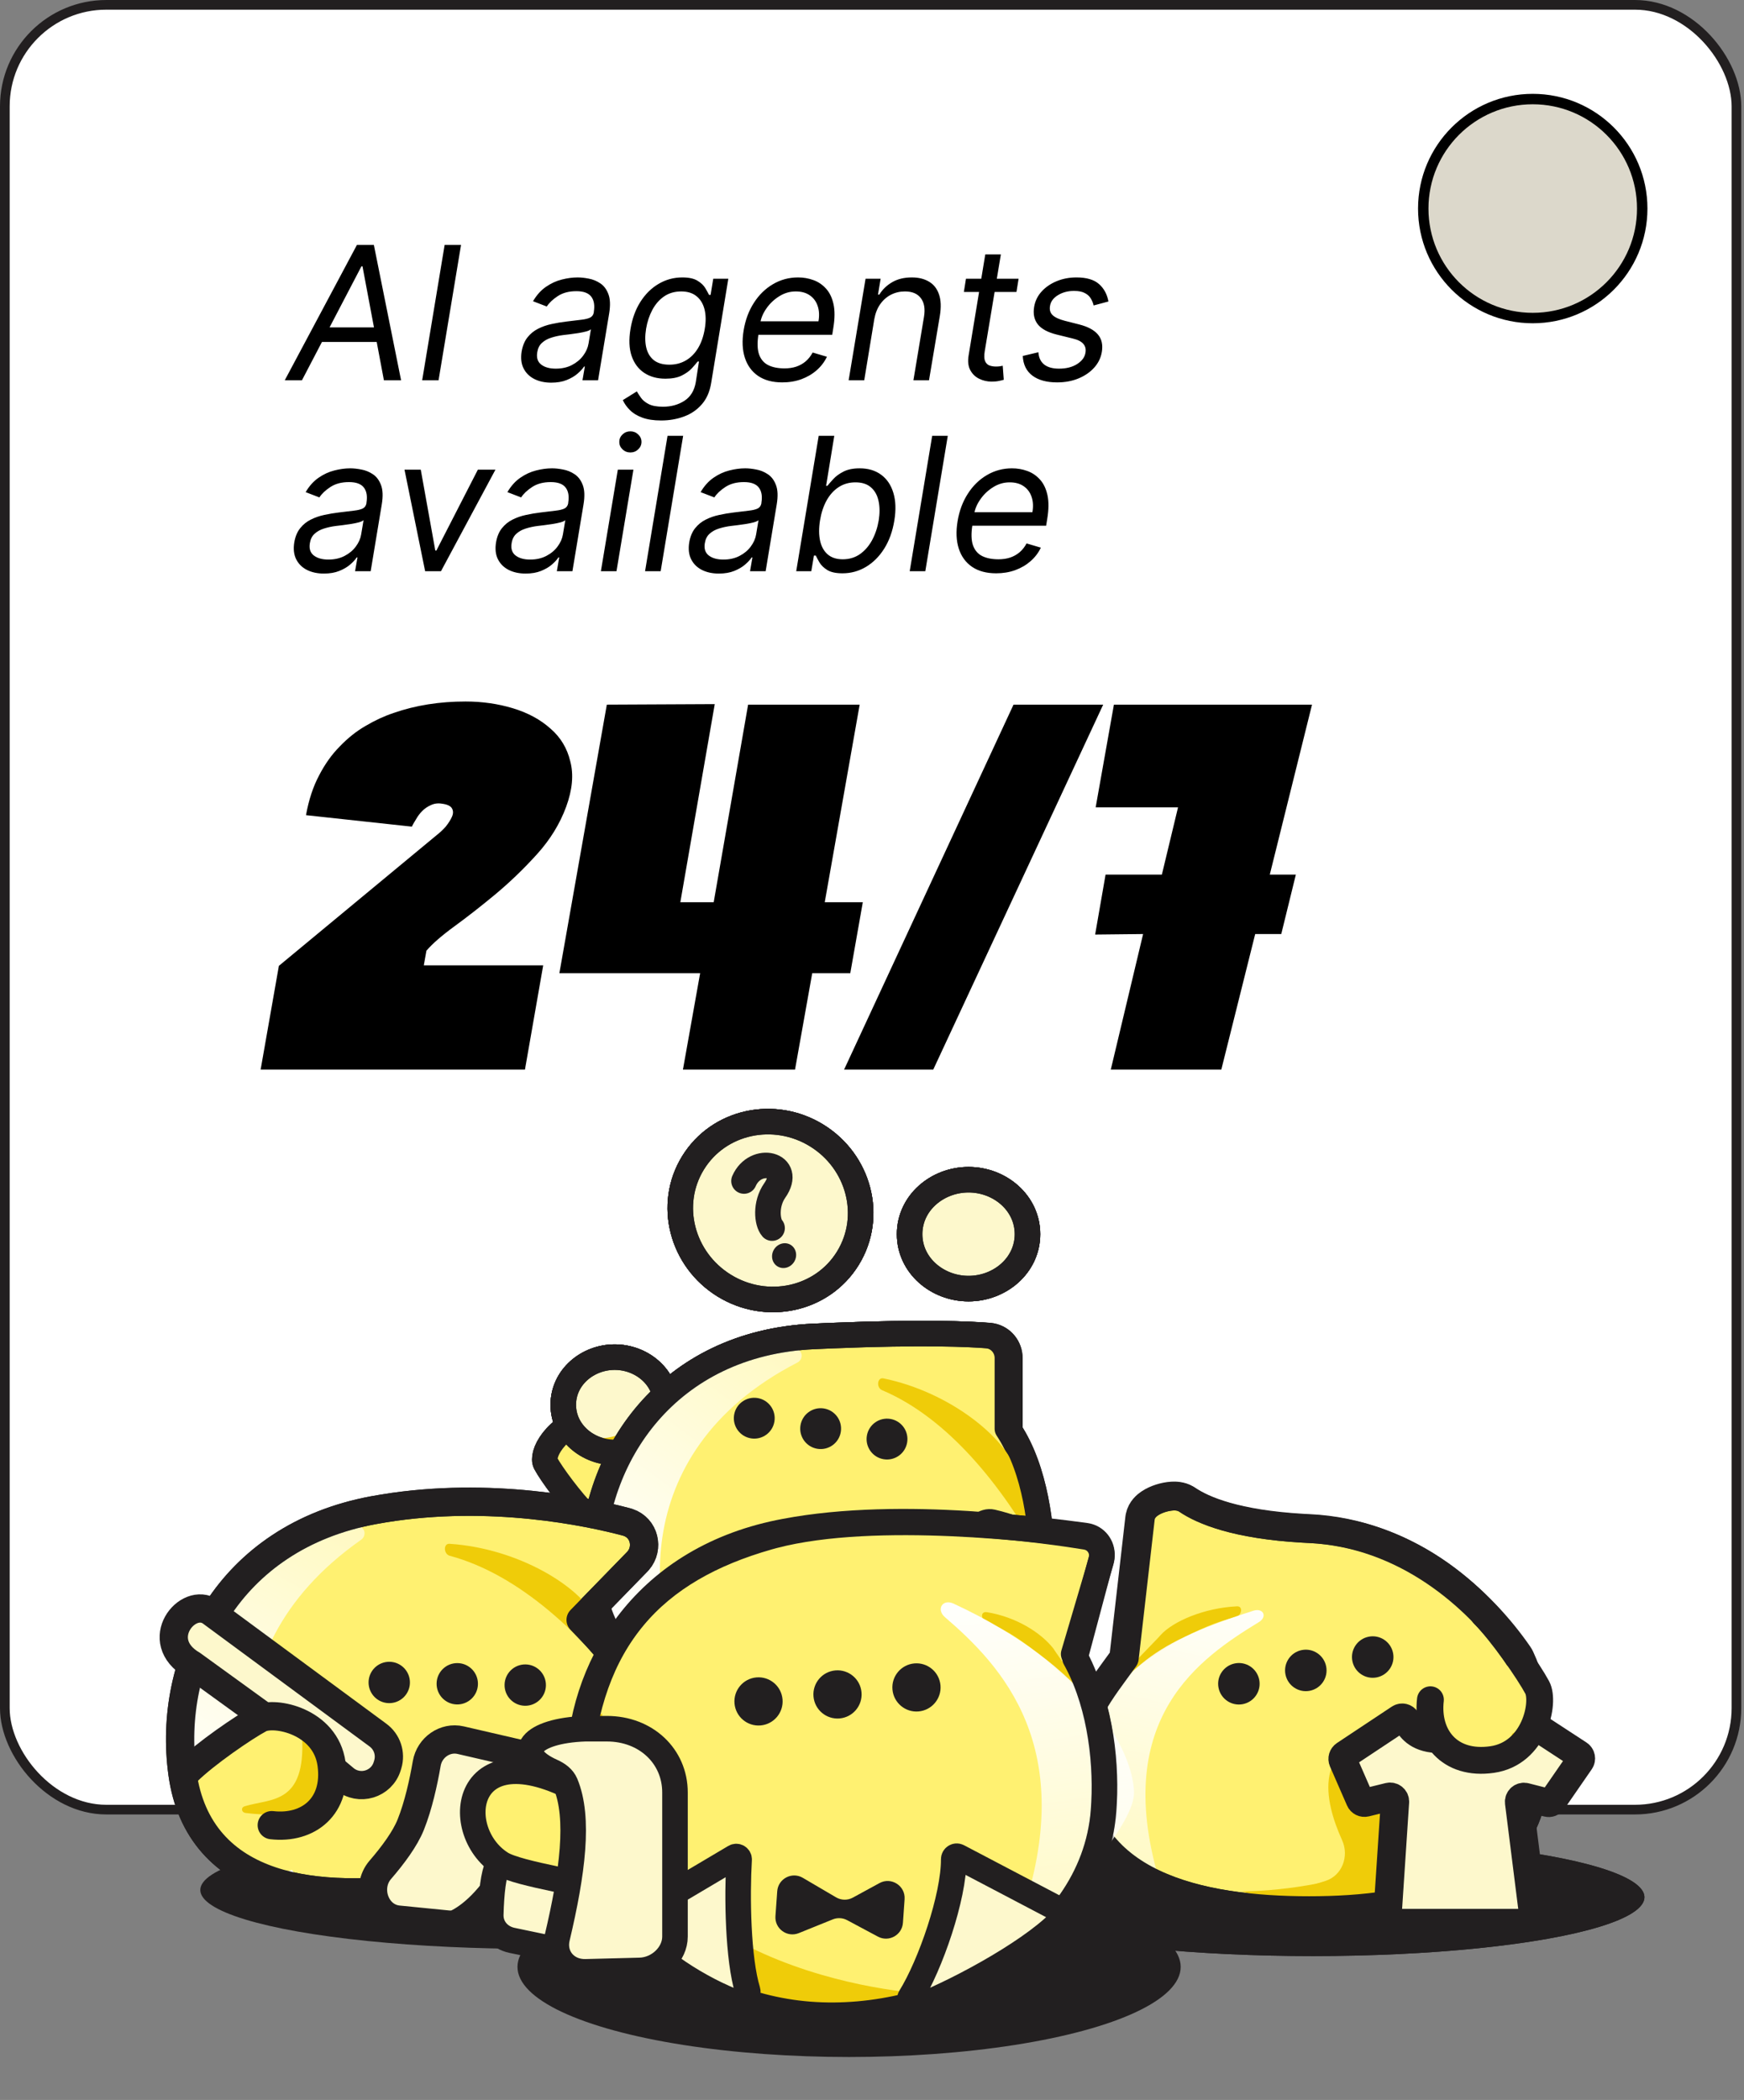 <svg width="201" height="242" viewBox="0 0 201 242" fill="none" xmlns="http://www.w3.org/2000/svg">
<rect x="0" y="0" width="201" height="242" fill="#808080" stroke="none"/>
<rect x="0.557" y="0.557" width="199.572" height="207.984" rx="11.7" fill="white" stroke="#221F20" stroke-width="1.114"/>
<path d="M53.652 80.841C55.575 80.841 57.397 81.102 59.12 81.622C60.842 82.143 62.284 82.924 63.446 83.966C64.608 84.967 65.369 86.229 65.729 87.751C66.13 89.273 65.97 91.016 65.249 92.978C64.528 94.941 63.406 96.764 61.884 98.446C60.362 100.129 58.759 101.671 57.077 103.073C55.435 104.435 53.872 105.657 52.39 106.738C50.908 107.82 49.827 108.761 49.146 109.562L48.845 111.245H62.605L60.502 123.262H30.038L32.141 111.305L50.347 96.223C50.708 95.943 51.048 95.622 51.369 95.262C51.689 94.861 51.93 94.481 52.09 94.12C52.25 93.76 52.25 93.439 52.09 93.159C51.93 92.878 51.549 92.698 50.948 92.618C50.468 92.538 50.027 92.598 49.626 92.798C49.266 92.958 48.945 93.179 48.665 93.459C48.385 93.74 48.144 94.06 47.944 94.421C47.744 94.741 47.583 95.021 47.463 95.262L35.266 93.94C35.586 92.177 36.087 90.655 36.768 89.373C37.449 88.051 38.25 86.93 39.171 86.008C40.093 85.047 41.074 84.266 42.116 83.665C43.197 83.024 44.279 82.523 45.36 82.163C47.884 81.282 50.648 80.841 53.652 80.841ZM82.376 81.142L78.41 103.974H82.255L86.221 81.202H99.079L95.054 103.974H99.44L97.998 112.146H93.612L91.629 123.262H78.71L80.693 112.146H64.47L69.938 81.202L82.376 81.142ZM107.558 123.262H97.283L116.811 81.202H127.145L107.558 123.262ZM131.745 107.639L126.217 107.699L127.419 100.79H133.908L135.771 93.039H126.278L128.381 81.202H151.213L146.346 100.79H149.35L147.668 107.639H144.664L140.758 123.262H128.02L131.745 107.639Z" fill="black"/>
<path d="M34.8 43.824H32.819L41.138 28.224H43.088L46.226 43.824H44.246L41.778 30.692H41.656L34.8 43.824ZM36.537 37.73H44.52L44.246 39.406H36.263L36.537 37.73ZM53.135 28.224L50.545 43.824H48.656L51.246 28.224H53.135ZM63.535 44.098C62.793 44.098 62.143 43.959 61.585 43.679C61.026 43.395 60.612 42.986 60.343 42.453C60.074 41.915 60 41.265 60.122 40.503C60.239 39.833 60.465 39.289 60.8 38.873C61.135 38.451 61.542 38.121 62.019 37.883C62.501 37.639 63.019 37.459 63.573 37.342C64.132 37.22 64.688 37.126 65.241 37.06C65.962 36.968 66.549 36.898 67.001 36.847C67.453 36.796 67.793 36.712 68.022 36.595C68.25 36.478 68.39 36.278 68.44 35.993V35.933C68.562 35.186 68.463 34.605 68.143 34.188C67.823 33.767 67.252 33.556 66.43 33.556C65.576 33.556 64.863 33.744 64.289 34.12C63.715 34.495 63.291 34.897 63.017 35.323L61.432 34.714C61.849 34.003 62.346 33.449 62.925 33.053C63.504 32.652 64.111 32.373 64.746 32.215C65.381 32.053 65.993 31.971 66.582 31.971C66.958 31.971 67.382 32.017 67.854 32.109C68.326 32.195 68.768 32.375 69.179 32.65C69.596 32.924 69.908 33.338 70.116 33.891C70.33 34.445 70.36 35.186 70.208 36.115L68.928 43.824H67.13L67.404 42.24H67.313C67.151 42.494 66.902 42.765 66.567 43.055C66.237 43.344 65.817 43.591 65.31 43.794C64.807 43.997 64.215 44.098 63.535 44.098ZM64.053 42.484C64.764 42.484 65.386 42.344 65.919 42.065C66.457 41.785 66.889 41.425 67.214 40.983C67.544 40.541 67.75 40.077 67.831 39.589L68.105 37.944C68.014 38.035 67.834 38.119 67.564 38.195C67.295 38.266 66.991 38.33 66.65 38.385C66.315 38.436 65.988 38.482 65.668 38.523C65.353 38.558 65.099 38.589 64.906 38.614C64.429 38.675 63.974 38.774 63.542 38.911C63.116 39.043 62.755 39.244 62.461 39.513C62.171 39.777 61.991 40.137 61.92 40.594C61.813 41.219 61.963 41.691 62.369 42.011C62.776 42.326 63.337 42.484 64.053 42.484ZM76.201 48.456C75.327 48.456 74.596 48.344 74.007 48.12C73.418 47.902 72.945 47.613 72.59 47.252C72.235 46.897 71.965 46.516 71.783 46.109L73.397 45.104C73.519 45.317 73.677 45.561 73.87 45.835C74.063 46.114 74.355 46.356 74.746 46.559C75.142 46.767 75.698 46.871 76.414 46.871C77.353 46.871 78.176 46.643 78.882 46.186C79.588 45.729 80.025 45.013 80.192 44.038L80.558 41.661H80.406C80.243 41.874 80.017 42.138 79.728 42.453C79.438 42.763 79.05 43.04 78.562 43.283C78.075 43.522 77.45 43.641 76.688 43.641C75.739 43.641 74.926 43.418 74.251 42.971C73.575 42.524 73.09 41.874 72.796 41.021C72.506 40.168 72.463 39.132 72.666 37.913C72.864 36.715 73.245 35.671 73.809 34.782C74.378 33.889 75.078 33.198 75.911 32.71C76.744 32.218 77.653 31.971 78.638 31.971C79.4 31.971 79.984 32.099 80.39 32.352C80.802 32.601 81.101 32.886 81.289 33.206C81.477 33.52 81.619 33.779 81.716 33.983H81.898L82.203 32.124H83.94L81.96 44.159C81.792 45.165 81.429 45.983 80.87 46.612C80.312 47.247 79.626 47.712 78.814 48.006C78.001 48.306 77.13 48.456 76.201 48.456ZM77.145 42.026C77.861 42.026 78.499 41.861 79.057 41.531C79.621 41.201 80.088 40.727 80.459 40.107C80.829 39.487 81.086 38.746 81.228 37.883C81.37 37.04 81.36 36.296 81.198 35.651C81.035 35.006 80.728 34.501 80.276 34.135C79.829 33.769 79.243 33.586 78.516 33.586C77.75 33.586 77.087 33.779 76.528 34.165C75.975 34.551 75.525 35.069 75.18 35.719C74.835 36.369 74.596 37.09 74.464 37.883C74.332 38.695 74.337 39.414 74.479 40.038C74.621 40.658 74.911 41.145 75.347 41.501C75.789 41.851 76.389 42.026 77.145 42.026ZM90.156 44.068C89.034 44.068 88.107 43.819 87.375 43.322C86.644 42.819 86.134 42.118 85.844 41.219C85.555 40.315 85.509 39.264 85.707 38.066C85.905 36.867 86.299 35.811 86.888 34.897C87.477 33.977 88.211 33.261 89.089 32.748C89.968 32.23 90.933 31.971 91.984 31.971C92.593 31.971 93.18 32.073 93.744 32.276C94.307 32.479 94.795 32.809 95.206 33.267C95.618 33.718 95.904 34.318 96.067 35.064C96.229 35.811 96.219 36.73 96.036 37.822L95.915 38.583H86.895L87.139 37.029H94.33C94.447 36.369 94.416 35.78 94.239 35.262C94.066 34.744 93.764 34.336 93.332 34.036C92.906 33.736 92.365 33.586 91.71 33.586C91.034 33.586 90.405 33.769 89.821 34.135C89.237 34.495 88.749 34.953 88.358 35.506C87.967 36.054 87.723 36.613 87.627 37.182L87.413 38.523C87.261 39.492 87.284 40.264 87.482 40.838C87.685 41.412 88.038 41.826 88.541 42.08C89.044 42.329 89.673 42.453 90.43 42.453C90.912 42.453 91.357 42.387 91.763 42.255C92.169 42.118 92.532 41.915 92.852 41.646C93.172 41.371 93.441 41.031 93.66 40.625L95.305 41.112C95.026 41.702 94.632 42.219 94.124 42.666C93.622 43.108 93.033 43.453 92.357 43.702C91.687 43.946 90.953 44.068 90.156 44.068ZM100.763 36.786L99.605 43.824H97.808L99.757 32.124H101.494L101.19 33.952H101.342C101.708 33.358 102.203 32.88 102.827 32.52C103.452 32.154 104.206 31.971 105.09 31.971C105.872 31.971 106.532 32.134 107.07 32.459C107.614 32.779 107.997 33.267 108.22 33.922C108.449 34.572 108.482 35.394 108.32 36.39L107.07 43.824H105.273L106.491 36.511C106.644 35.597 106.524 34.881 106.133 34.363C105.747 33.845 105.135 33.586 104.298 33.586C103.719 33.586 103.183 33.711 102.69 33.96C102.203 34.209 101.789 34.572 101.449 35.049C101.113 35.526 100.885 36.105 100.763 36.786ZM117.394 32.124L117.15 33.647H111.087L111.33 32.124H117.394ZM113.555 29.321H115.352L113.494 40.473C113.412 40.98 113.425 41.361 113.532 41.615C113.643 41.864 113.811 42.032 114.034 42.118C114.263 42.199 114.509 42.24 114.773 42.24C114.971 42.24 115.134 42.23 115.261 42.209C115.388 42.184 115.489 42.164 115.566 42.148L115.687 43.763C115.55 43.809 115.365 43.855 115.131 43.9C114.903 43.951 114.621 43.977 114.286 43.977C113.778 43.977 113.301 43.867 112.854 43.649C112.407 43.431 112.064 43.098 111.825 42.651C111.587 42.204 111.523 41.641 111.635 40.96L113.555 29.321ZM127.75 34.744L126.043 35.201C125.982 34.927 125.876 34.663 125.723 34.409C125.576 34.15 125.348 33.939 125.038 33.777C124.733 33.609 124.317 33.526 123.789 33.526C123.073 33.526 122.45 33.691 121.922 34.021C121.394 34.346 121.092 34.76 121.016 35.262C120.94 35.704 121.041 36.057 121.321 36.321C121.6 36.585 122.067 36.801 122.722 36.968L124.398 37.395C125.403 37.654 126.12 38.043 126.546 38.561C126.978 39.074 127.125 39.741 126.988 40.564C126.876 41.234 126.584 41.834 126.112 42.362C125.64 42.89 125.035 43.306 124.299 43.611C123.563 43.916 122.742 44.068 121.839 44.068C120.635 44.068 119.685 43.809 118.99 43.291C118.294 42.768 117.923 42.011 117.877 41.021L119.675 40.594C119.721 41.219 119.944 41.691 120.346 42.011C120.752 42.326 121.321 42.484 122.052 42.484C122.89 42.484 123.588 42.306 124.147 41.95C124.705 41.59 125.023 41.158 125.099 40.655C125.175 40.244 125.094 39.901 124.855 39.627C124.621 39.353 124.215 39.147 123.636 39.01L121.778 38.553C120.742 38.294 120.015 37.898 119.599 37.365C119.188 36.831 119.051 36.161 119.188 35.354C119.299 34.694 119.584 34.109 120.041 33.602C120.503 33.094 121.082 32.695 121.778 32.406C122.478 32.116 123.24 31.971 124.063 31.971C125.221 31.971 126.086 32.225 126.66 32.733C127.234 33.236 127.597 33.906 127.75 34.744ZM37.329 66.098C36.588 66.098 35.938 65.959 35.379 65.68C34.82 65.395 34.407 64.986 34.137 64.453C33.868 63.915 33.794 63.265 33.916 62.503C34.033 61.833 34.259 61.289 34.594 60.873C34.929 60.451 35.336 60.121 35.813 59.883C36.296 59.639 36.814 59.459 37.367 59.342C37.926 59.22 38.482 59.126 39.035 59.06C39.756 58.968 40.343 58.898 40.795 58.847C41.247 58.796 41.587 58.712 41.816 58.595C42.044 58.478 42.184 58.278 42.235 57.993V57.933C42.356 57.186 42.258 56.605 41.938 56.188C41.618 55.767 41.046 55.556 40.224 55.556C39.37 55.556 38.657 55.744 38.083 56.12C37.509 56.495 37.085 56.897 36.811 57.323L35.227 56.714C35.643 56.003 36.141 55.449 36.72 55.053C37.299 54.652 37.905 54.373 38.54 54.215C39.175 54.053 39.787 53.971 40.376 53.971C40.752 53.971 41.176 54.017 41.648 54.109C42.12 54.195 42.562 54.375 42.974 54.65C43.39 54.924 43.702 55.338 43.91 55.891C44.124 56.445 44.154 57.186 44.002 58.115L42.722 65.824H40.924L41.199 64.24H41.107C40.945 64.494 40.696 64.765 40.361 65.055C40.031 65.344 39.612 65.591 39.104 65.794C38.601 65.997 38.01 66.098 37.329 66.098ZM37.847 64.484C38.558 64.484 39.18 64.344 39.713 64.065C40.252 63.785 40.683 63.425 41.008 62.983C41.338 62.541 41.544 62.077 41.625 61.589L41.9 59.944C41.808 60.035 41.628 60.119 41.359 60.195C41.09 60.266 40.785 60.33 40.444 60.385C40.109 60.436 39.782 60.482 39.462 60.523C39.147 60.558 38.893 60.589 38.7 60.614C38.223 60.675 37.768 60.774 37.337 60.911C36.91 61.043 36.55 61.244 36.255 61.513C35.965 61.777 35.785 62.137 35.714 62.594C35.608 63.219 35.757 63.691 36.164 64.011C36.57 64.326 37.131 64.484 37.847 64.484ZM57.102 54.124L50.825 65.824H48.997L46.62 54.124H48.494L50.17 63.448H50.292L55.076 54.124H57.102ZM60.581 66.098C59.84 66.098 59.19 65.959 58.631 65.68C58.072 65.395 57.659 64.986 57.389 64.453C57.12 63.915 57.047 63.265 57.169 62.503C57.285 61.833 57.511 61.289 57.846 60.873C58.182 60.451 58.588 60.121 59.065 59.883C59.548 59.639 60.066 59.459 60.619 59.342C61.178 59.22 61.734 59.126 62.288 59.06C63.009 58.968 63.595 58.898 64.047 58.847C64.499 58.796 64.839 58.712 65.068 58.595C65.296 58.478 65.436 58.278 65.487 57.993V57.933C65.609 57.186 65.51 56.605 65.19 56.188C64.87 55.767 64.299 55.556 63.476 55.556C62.623 55.556 61.909 55.744 61.335 56.12C60.761 56.495 60.337 56.897 60.063 57.323L58.479 56.714C58.895 56.003 59.393 55.449 59.972 55.053C60.551 54.652 61.158 54.373 61.792 54.215C62.427 54.053 63.039 53.971 63.628 53.971C64.004 53.971 64.428 54.017 64.9 54.109C65.373 54.195 65.814 54.375 66.226 54.65C66.642 54.924 66.954 55.338 67.163 55.891C67.376 56.445 67.406 57.186 67.254 58.115L65.974 65.824H64.177L64.451 64.24H64.359C64.197 64.494 63.948 64.765 63.613 65.055C63.283 65.344 62.864 65.591 62.356 65.794C61.853 65.997 61.262 66.098 60.581 66.098ZM61.099 64.484C61.81 64.484 62.432 64.344 62.965 64.065C63.504 63.785 63.935 63.425 64.26 62.983C64.591 62.541 64.796 62.077 64.877 61.589L65.152 59.944C65.06 60.035 64.88 60.119 64.611 60.195C64.342 60.266 64.037 60.33 63.697 60.385C63.361 60.436 63.034 60.482 62.714 60.523C62.399 60.558 62.145 60.589 61.952 60.614C61.475 60.675 61.02 60.774 60.589 60.911C60.162 61.043 59.802 61.244 59.507 61.513C59.218 61.777 59.037 62.137 58.966 62.594C58.86 63.219 59.01 63.691 59.416 64.011C59.822 64.326 60.383 64.484 61.099 64.484ZM69.255 65.824L71.206 54.124H73.003L71.053 65.824H69.255ZM72.653 52.143C72.302 52.143 72 52.024 71.746 51.785C71.498 51.547 71.373 51.26 71.373 50.925C71.373 50.589 71.498 50.303 71.746 50.064C72 49.825 72.302 49.706 72.653 49.706C73.003 49.706 73.303 49.825 73.552 50.064C73.806 50.303 73.933 50.589 73.933 50.925C73.933 51.26 73.806 51.547 73.552 51.785C73.303 52.024 73.003 52.143 72.653 52.143ZM78.734 50.224L76.144 65.824H74.346L76.936 50.224H78.734ZM82.849 66.098C82.107 66.098 81.457 65.959 80.899 65.68C80.34 65.395 79.926 64.986 79.657 64.453C79.388 63.915 79.314 63.265 79.436 62.503C79.553 61.833 79.779 61.289 80.114 60.873C80.449 60.451 80.856 60.121 81.333 59.883C81.815 59.639 82.333 59.459 82.887 59.342C83.445 59.22 84.002 59.126 84.555 59.06C85.276 58.968 85.863 58.898 86.315 58.847C86.767 58.796 87.107 58.712 87.335 58.595C87.564 58.478 87.704 58.278 87.754 57.993V57.933C87.876 57.186 87.777 56.605 87.457 56.188C87.137 55.767 86.566 55.556 85.743 55.556C84.89 55.556 84.177 55.744 83.603 56.12C83.029 56.495 82.605 56.897 82.331 57.323L80.746 56.714C81.163 56.003 81.66 55.449 82.239 55.053C82.818 54.652 83.425 54.373 84.06 54.215C84.695 54.053 85.307 53.971 85.896 53.971C86.272 53.971 86.696 54.017 87.168 54.109C87.64 54.195 88.082 54.375 88.493 54.65C88.91 54.924 89.222 55.338 89.43 55.891C89.644 56.445 89.674 57.186 89.522 58.115L88.242 65.824H86.444L86.718 64.24H86.627C86.465 64.494 86.216 64.765 85.88 65.055C85.55 65.344 85.132 65.591 84.624 65.794C84.121 65.997 83.529 66.098 82.849 66.098ZM83.367 64.484C84.078 64.484 84.7 64.344 85.233 64.065C85.771 63.785 86.203 63.425 86.528 62.983C86.858 62.541 87.064 62.077 87.145 61.589L87.419 59.944C87.328 60.035 87.147 60.119 86.878 60.195C86.609 60.266 86.305 60.33 85.964 60.385C85.629 60.436 85.302 60.482 84.982 60.523C84.667 60.558 84.413 60.589 84.22 60.614C83.743 60.675 83.288 60.774 82.856 60.911C82.43 61.043 82.069 61.244 81.775 61.513C81.485 61.777 81.305 62.137 81.234 62.594C81.127 63.219 81.277 63.691 81.683 64.011C82.09 64.326 82.651 64.484 83.367 64.484ZM91.767 65.824L94.357 50.224H96.154L95.21 55.983H95.362C95.525 55.779 95.751 55.52 96.04 55.206C96.33 54.886 96.718 54.601 97.206 54.352C97.693 54.099 98.318 53.971 99.08 53.971C100.065 53.971 100.89 54.218 101.555 54.71C102.226 55.203 102.695 55.901 102.964 56.805C103.239 57.709 103.274 58.776 103.071 60.005C102.868 61.244 102.479 62.318 101.906 63.227C101.337 64.131 100.636 64.831 99.803 65.329C98.975 65.822 98.074 66.068 97.099 66.068C96.347 66.068 95.766 65.944 95.355 65.695C94.948 65.441 94.649 65.154 94.456 64.834C94.268 64.509 94.123 64.24 94.022 64.026H93.808L93.504 65.824H91.767ZM94.509 59.974C94.367 60.858 94.37 61.637 94.517 62.313C94.664 62.983 94.956 63.508 95.393 63.889C95.829 64.265 96.408 64.453 97.129 64.453C97.881 64.453 98.541 64.255 99.11 63.859C99.679 63.458 100.146 62.919 100.512 62.244C100.877 61.563 101.131 60.807 101.273 59.974C101.405 59.151 101.4 58.41 101.258 57.75C101.121 57.084 100.832 56.559 100.39 56.173C99.953 55.782 99.354 55.586 98.592 55.586C97.861 55.586 97.213 55.772 96.65 56.142C96.091 56.508 95.629 57.021 95.263 57.681C94.903 58.336 94.651 59.101 94.509 59.974ZM109.234 50.224L106.644 65.824H104.846L107.436 50.224H109.234ZM114.811 66.068C113.689 66.068 112.762 65.819 112.031 65.322C111.3 64.819 110.789 64.118 110.5 63.219C110.211 62.315 110.165 61.264 110.363 60.066C110.561 58.867 110.955 57.811 111.544 56.897C112.133 55.977 112.866 55.261 113.745 54.748C114.624 54.23 115.588 53.971 116.64 53.971C117.249 53.971 117.836 54.073 118.399 54.276C118.963 54.479 119.45 54.809 119.862 55.267C120.273 55.718 120.56 56.318 120.723 57.064C120.885 57.811 120.875 58.73 120.692 59.822L120.57 60.583H111.551L111.795 59.029H118.986C119.103 58.369 119.072 57.78 118.894 57.262C118.722 56.744 118.42 56.336 117.988 56.036C117.561 55.736 117.021 55.586 116.365 55.586C115.69 55.586 115.06 55.769 114.476 56.135C113.892 56.495 113.405 56.953 113.014 57.506C112.623 58.054 112.379 58.613 112.282 59.182L112.069 60.523C111.917 61.492 111.94 62.264 112.138 62.838C112.341 63.412 112.694 63.826 113.197 64.08C113.699 64.329 114.329 64.453 115.086 64.453C115.568 64.453 116.012 64.387 116.419 64.255C116.825 64.118 117.188 63.915 117.508 63.646C117.828 63.371 118.097 63.031 118.315 62.625L119.961 63.112C119.682 63.702 119.288 64.219 118.78 64.666C118.277 65.108 117.688 65.454 117.013 65.702C116.343 65.946 115.609 66.068 114.811 66.068Z" fill="black"/>
<circle cx="176.652" cy="24.034" r="12.618" fill="#DCD8CB" stroke="black" stroke-width="1.202"/>
<path d="M72.401 165.515L67.416 174.1L62.847 168.7V166.208L68.939 163.3L72.401 165.515Z" fill="#FFF171"/>
<path d="M71.836 167.394V167.394C72.946 166.21 70.055 162.42 68.511 162.92C63.684 164.485 62.403 167.723 62.879 168.614C63.567 169.905 65.872 172.992 67.399 174.519" stroke="#221F20" stroke-width="2.945" stroke-linecap="round"/>
<path d="M70.844 156.396C73.97 156.396 76.768 158.717 76.768 161.888C76.768 165.059 73.97 167.379 70.844 167.379C67.717 167.379 64.92 165.058 64.92 161.888C64.92 158.717 67.717 156.397 70.844 156.396Z" fill="#FDF8CC" stroke="#221F20" stroke-width="2.945"/>
<path d="M69.279 165.738C71.029 165.738 75.045 164.455 75.193 160.528C75.193 160.528 75.489 161.862 75.193 164.093C74.896 166.325 71.312 166.54 69.279 165.738Z" fill="#EFCC09"/>
<path d="M70.844 156.396C73.97 156.396 76.768 158.717 76.768 161.888C76.768 165.059 73.97 167.379 70.844 167.379C67.717 167.379 64.92 165.058 64.92 161.888C64.92 158.717 67.717 156.397 70.844 156.396Z" stroke="#221F20" stroke-width="2.945"/>
<path d="M95.923 153.917C106.43 153.489 111.679 153.743 113.747 153.912L114.001 153.945C115.248 154.171 116.105 155.268 116.105 156.495V164.645C119.053 169.105 120.111 176.021 120.111 180.596C120.111 183.907 119.245 186.664 117.68 188.91C116.123 191.144 113.935 192.785 111.423 193.978C106.439 196.344 99.968 197.047 93.819 197.047C87.673 197.047 81.374 196.345 76.562 193.968C74.134 192.768 72.041 191.119 70.56 188.882C69.073 186.637 68.263 183.888 68.263 180.596C68.263 167.778 76.977 154.794 93.751 154.012L95.923 153.917Z" fill="#FFF171" stroke="#221F20" stroke-width="2.945" stroke-linejoin="round"/>
<path d="M101.651 160.199C109.282 163.422 115.462 171.224 119.919 179.188C120.554 178.341 117.148 170.051 117.091 169.448C115.909 165.745 109.577 160.443 101.814 158.844C101.1 158.697 100.98 159.915 101.651 160.199Z" fill="#EFCC09"/>
<path d="M80.015 194.846C63.861 186.916 68.707 180.166 71.982 167.303C74.328 158.086 85.428 155.937 91.533 155.458C92.477 155.385 92.726 156.596 91.885 157.03C71.558 167.494 74.735 187.482 80.015 194.846Z" fill="url(#paint0_linear_446_1317)"/>
<path d="M95.936 153.916C106.517 153.486 111.904 153.747 114.015 153.915L114.27 153.948C115.522 154.172 116.383 155.272 116.383 156.503V164.923C119.329 169.39 120.111 176.07 120.111 180.596C120.111 183.907 119.245 186.664 117.68 188.91C116.123 191.144 113.935 192.785 111.423 193.978C106.439 196.344 99.968 197.047 93.819 197.047C87.673 197.047 81.374 196.345 76.562 193.968C74.134 192.768 72.041 191.119 70.56 188.882C69.073 186.637 68.263 183.888 68.263 180.596C68.263 167.778 76.977 154.794 93.751 154.012L95.936 153.916Z" stroke="#221F20" stroke-width="2.945" stroke-linejoin="round"/>
<path d="M94.216 166.962C95.5 167.164 96.705 166.287 96.907 165.002C97.109 163.718 96.232 162.513 94.948 162.311C93.663 162.109 92.458 162.986 92.256 164.271C92.054 165.555 92.931 166.76 94.216 166.962Z" fill="#221F20"/>
<path d="M101.864 168.165C103.149 168.367 104.353 167.49 104.555 166.205C104.758 164.921 103.88 163.716 102.596 163.514C101.312 163.312 100.107 164.19 99.905 165.474C99.703 166.758 100.58 167.963 101.864 168.165Z" fill="#221F20"/>
<path d="M86.564 165.759C87.849 165.961 89.054 165.083 89.256 163.799C89.458 162.515 88.58 161.31 87.296 161.108C86.012 160.906 84.807 161.783 84.605 163.068C84.403 164.352 85.28 165.557 86.564 165.759Z" fill="#221F20"/>
<path d="M94.128 130.854C99.012 133.864 100.688 140.182 97.719 145.001C94.749 149.82 88.351 151.162 83.467 148.152C78.583 145.142 76.906 138.823 79.876 134.004C82.846 129.185 89.244 127.844 94.128 130.854Z" fill="#FDF8CC" stroke="#221F20" stroke-width="2.945"/>
<path d="M90.638 143.282C89.886 143.175 89.155 143.722 89.007 144.504C88.858 145.287 89.347 146.008 90.099 146.115C90.85 146.223 91.581 145.675 91.73 144.893C91.878 144.111 91.389 143.39 90.638 143.282Z" fill="#221F20"/>
<path d="M85.749 136.099C87.052 133.103 91.433 134.134 89.293 137.189C88.191 138.761 88.402 140.868 88.983 141.525" stroke="#221F20" stroke-width="2.945" stroke-linecap="round"/>
<path d="M94.128 130.854C99.012 133.864 100.688 140.182 97.719 145.001C94.749 149.82 88.351 151.162 83.467 148.152C78.583 145.142 76.906 138.823 79.876 134.004C82.846 129.185 89.244 127.844 94.128 130.854Z" stroke="#221F20" stroke-width="2.945"/>
<path d="M111.627 135.95C115.233 135.95 118.419 138.622 118.419 142.226C118.419 145.829 115.233 148.5 111.627 148.5C108.021 148.5 104.835 145.829 104.835 142.226C104.835 138.622 108.021 135.95 111.627 135.95Z" fill="#FDF8CC" stroke="#221F20" stroke-width="2.945"/>
<path d="M111.627 135.95C115.233 135.95 118.419 138.622 118.419 142.226C118.419 145.829 115.233 148.5 111.627 148.5C108.021 148.5 104.835 145.829 104.835 142.226C104.835 138.622 108.021 135.95 111.627 135.95Z" stroke="#221F20" stroke-width="2.945"/>
<path d="M112.49 174.377L110.552 178.254L111.66 180.054L116.644 189.47V191.132L122.599 184.347L123.568 180.054L119.414 176.177L112.49 174.377Z" fill="#FFF171"/>
<path d="M87.981 195.288C95.874 194.458 111.66 194.319 119.417 178.118C119.417 178.118 125.646 180.331 116.921 188.223C112.72 192.024 110.966 192.926 106.675 194.321C102.172 195.785 95.18 195.978 87.981 195.288Z" fill="#EFCC09"/>
<path d="M111.556 181.977C111.055 181.443 110.893 180.905 110.843 180.357C110.681 178.578 112.599 175.008 114.34 175.411C122.34 177.265 124.442 182.323 123.741 183.637C122.804 185.392 119.669 189.591 117.592 191.669" stroke="#221F20" stroke-width="2.945" stroke-linecap="round"/>
<path d="M72.401 165.515L67.416 174.1L62.847 168.7V166.208L68.939 163.3L72.401 165.515Z" fill="#FFF171"/>
<path d="M71.836 167.394V167.394C72.946 166.21 70.055 162.42 68.511 162.92C63.684 164.485 62.403 167.723 62.879 168.614C63.567 169.905 65.872 172.992 67.399 174.519" stroke="#221F20" stroke-width="2.945" stroke-linecap="round"/>
<path d="M70.844 156.396C73.97 156.396 76.768 158.717 76.768 161.888C76.768 165.059 73.97 167.379 70.844 167.379C67.717 167.379 64.92 165.058 64.92 161.888C64.92 158.717 67.717 156.397 70.844 156.396Z" fill="#FDF8CC" stroke="#221F20" stroke-width="2.945"/>
<path d="M69.279 165.738C71.029 165.738 75.045 164.455 75.193 160.528C75.193 160.528 75.489 161.862 75.193 164.093C74.896 166.325 71.312 166.54 69.279 165.738Z" fill="#EFCC09"/>
<path d="M70.844 156.396C73.97 156.396 76.768 158.717 76.768 161.888C76.768 165.059 73.97 167.379 70.844 167.379C67.717 167.379 64.92 165.058 64.92 161.888C64.92 158.717 67.717 156.397 70.844 156.396Z" stroke="#221F20" stroke-width="2.945"/>
<path d="M95.923 153.917C106.43 153.489 111.679 153.743 113.747 153.912L114.001 153.945C115.248 154.171 116.105 155.268 116.105 156.495V164.645C119.053 169.105 120.111 176.021 120.111 180.596C120.111 183.907 119.245 186.664 117.68 188.91C116.123 191.144 113.935 192.785 111.423 193.978C106.439 196.344 99.968 197.047 93.819 197.047C87.673 197.047 81.374 196.345 76.562 193.968C74.134 192.768 72.041 191.119 70.56 188.882C69.073 186.637 68.263 183.888 68.263 180.596C68.263 167.778 76.977 154.794 93.751 154.012L95.923 153.917Z" fill="#FFF171" stroke="#221F20" stroke-width="2.945" stroke-linejoin="round"/>
<path d="M101.651 160.199C109.282 163.422 115.462 171.224 119.919 179.188C120.554 178.341 117.148 170.051 117.091 169.448C115.909 165.745 109.577 160.443 101.814 158.844C101.1 158.697 100.98 159.915 101.651 160.199Z" fill="#EFCC09"/>
<path d="M80.015 194.846C63.861 186.916 68.707 180.166 71.982 167.303C74.328 158.086 85.428 155.937 91.533 155.458C92.477 155.385 92.726 156.596 91.885 157.03C71.558 167.494 74.735 187.482 80.015 194.846Z" fill="url(#paint1_linear_446_1317)"/>
<path d="M95.936 153.916C106.517 153.486 111.904 153.747 114.015 153.915L114.27 153.948C115.522 154.172 116.383 155.272 116.383 156.503V164.923C119.329 169.39 120.111 176.07 120.111 180.596C120.111 183.907 119.245 186.664 117.68 188.91C116.123 191.144 113.935 192.785 111.423 193.978C106.439 196.344 99.968 197.047 93.819 197.047C87.673 197.047 81.374 196.345 76.562 193.968C74.134 192.768 72.041 191.119 70.56 188.882C69.073 186.637 68.263 183.888 68.263 180.596C68.263 167.778 76.977 154.794 93.751 154.012L95.936 153.916Z" stroke="#221F20" stroke-width="2.945" stroke-linejoin="round"/>
<path d="M94.216 166.962C95.5 167.164 96.705 166.287 96.907 165.002C97.109 163.718 96.232 162.513 94.948 162.311C93.663 162.109 92.458 162.986 92.256 164.271C92.054 165.555 92.931 166.76 94.216 166.962Z" fill="#221F20"/>
<path d="M101.864 168.165C103.149 168.367 104.353 167.49 104.555 166.205C104.758 164.921 103.88 163.716 102.596 163.514C101.312 163.312 100.107 164.19 99.905 165.474C99.703 166.758 100.58 167.963 101.864 168.165Z" fill="#221F20"/>
<path d="M86.564 165.759C87.849 165.961 89.054 165.083 89.256 163.799C89.458 162.515 88.58 161.31 87.296 161.108C86.012 160.906 84.807 161.783 84.605 163.068C84.403 164.352 85.28 165.557 86.564 165.759Z" fill="#221F20"/>
<path d="M94.128 130.854C99.012 133.864 100.688 140.182 97.719 145.001C94.749 149.82 88.351 151.162 83.467 148.152C78.583 145.142 76.906 138.823 79.876 134.004C82.846 129.185 89.244 127.844 94.128 130.854Z" fill="#FDF8CC" stroke="#221F20" stroke-width="2.945"/>
<path d="M90.638 143.282C89.886 143.175 89.155 143.722 89.007 144.504C88.858 145.287 89.347 146.008 90.099 146.115C90.85 146.223 91.581 145.675 91.73 144.893C91.878 144.111 91.389 143.39 90.638 143.282Z" fill="#221F20"/>
<path d="M85.749 136.099C87.052 133.103 91.433 134.134 89.293 137.189C88.191 138.761 88.402 140.868 88.983 141.525" stroke="#221F20" stroke-width="2.945" stroke-linecap="round"/>
<path d="M94.128 130.854C99.012 133.864 100.688 140.182 97.719 145.001C94.749 149.82 88.351 151.162 83.467 148.152C78.583 145.142 76.906 138.823 79.876 134.004C82.846 129.185 89.244 127.844 94.128 130.854Z" stroke="#221F20" stroke-width="2.945"/>
<path d="M111.627 135.95C115.233 135.95 118.419 138.622 118.419 142.226C118.419 145.829 115.233 148.5 111.627 148.5C108.021 148.5 104.835 145.829 104.835 142.226C104.835 138.622 108.021 135.95 111.627 135.95Z" fill="#FDF8CC" stroke="#221F20" stroke-width="2.945"/>
<path d="M111.627 135.95C115.233 135.95 118.419 138.622 118.419 142.226C118.419 145.829 115.233 148.5 111.627 148.5C108.021 148.5 104.835 145.829 104.835 142.226C104.835 138.622 108.021 135.95 111.627 135.95Z" stroke="#221F20" stroke-width="2.945"/>
<path d="M112.49 174.377L110.552 178.254L111.66 180.054L116.644 189.47V191.132L122.599 184.347L123.568 180.054L119.414 176.177L112.49 174.377Z" fill="#FFF171"/>
<path d="M87.981 195.288C95.874 194.458 111.66 194.319 119.417 178.118C119.417 178.118 125.646 180.331 116.921 188.223C112.72 192.024 110.966 192.926 106.675 194.321C102.172 195.785 95.18 195.978 87.981 195.288Z" fill="#EFCC09"/>
<path d="M111.556 181.977C111.055 181.443 110.893 180.905 110.843 180.357C110.681 178.578 112.599 175.008 114.34 175.411C122.34 177.265 124.442 182.323 123.741 183.637C122.804 185.392 119.669 189.591 117.592 191.669" stroke="#221F20" stroke-width="2.945" stroke-linecap="round"/>
<ellipse cx="38.495" cy="6.785" rx="38.495" ry="6.785" transform="matrix(1 0 0 -1 23.085 224.587)" fill="#221F20"/>
<path d="M44.231 173.829C56.572 171.822 67.871 174.243 72.191 175.385L72.385 175.444C74.287 176.085 74.789 178.404 73.565 179.841L73.436 179.982L66.917 186.678C69.83 189.699 72.65 192.467 73.297 197.177C73.757 200.523 73.266 203.437 71.992 205.933C70.725 208.414 68.738 210.377 66.368 211.93C61.67 215.007 55.254 216.609 49.081 217.457C42.912 218.306 36.472 218.474 31.289 216.743C28.67 215.868 26.321 214.492 24.507 212.43C22.687 210.361 21.485 207.691 21.027 204.365C19.251 191.451 26.236 177.15 43.034 174.037L44.231 173.829Z" fill="#FFF171" stroke="#221F20" stroke-width="3.257" stroke-linejoin="round"/>
<path d="M41.454 216.568C48.296 217.073 70.979 210.926 69.894 191.376C69.894 191.376 72.772 191.589 72.253 202.898C71.734 214.206 52.691 218.624 41.454 216.568Z" fill="#EFCC09"/>
<path d="M51.834 179.287C59.931 181.467 67.205 188.439 72.773 195.811C73.293 194.874 68.734 187.031 68.594 186.434C66.898 182.883 59.816 178.439 51.81 177.907C51.075 177.858 51.122 179.095 51.834 179.287Z" fill="#EFCC09"/>
<path d="M34.915 217.017C17.621 211.292 21.55 203.855 23.06 190.503C24.142 180.937 34.977 177.25 41.033 175.929C41.97 175.725 42.387 176.905 41.602 177.456C22.661 190.753 28.604 210.36 34.915 217.017Z" fill="url(#paint2_linear_446_1317)"/>
<path d="M22.174 203.452L27.845 200.781C28.388 200.525 28.759 200.005 28.823 199.409C28.909 198.622 29.518 197.995 30.302 197.888L31.07 197.782C31.602 197.709 32.143 197.795 32.625 198.029L34.499 198.937C34.875 199.119 35.21 199.376 35.483 199.691L36.608 200.988C37.228 201.703 37.486 202.663 37.306 203.593L35.442 213.247C35.039 215.336 32.691 216.399 30.855 215.323L27.573 213.398C27.446 213.324 27.325 213.241 27.21 213.15L21.567 208.654C19.78 207.23 20.108 204.426 22.174 203.452Z" fill="#FFF171"/>
<path d="M44.231 173.829C56.572 171.822 67.871 174.243 72.191 175.385L72.385 175.444C74.287 176.085 74.789 178.404 73.565 179.841L73.436 179.982L66.917 186.678C69.83 189.699 72.65 192.467 73.297 197.177C73.757 200.523 73.266 203.437 71.992 205.933C70.725 208.414 68.738 210.377 66.368 211.93C61.67 215.007 55.254 216.609 49.081 217.457C42.912 218.306 36.472 218.474 31.289 216.743C28.67 215.868 26.321 214.492 24.507 212.43C22.687 210.361 21.485 207.691 21.027 204.365C19.251 191.451 26.236 177.15 43.034 174.037L44.231 173.829Z" stroke="#221F20" stroke-width="3.257" stroke-linejoin="round"/>
<path d="M23.687 185.62L41.886 198.28L45.13 201.92L44.023 205.322L39.445 206.767L36.239 200.194L33.258 199.234L26.448 196.335L21.013 191.876L20.754 189.994L21.013 186.173L23.687 185.62Z" fill="#FDF8CC"/>
<path d="M52.655 196.42C53.971 196.446 55.059 195.4 55.084 194.084C55.109 192.768 54.063 191.681 52.748 191.656C51.432 191.63 50.345 192.676 50.319 193.992C50.294 195.308 51.34 196.395 52.655 196.42Z" fill="#221F20"/>
<path d="M60.489 196.573C61.805 196.598 62.892 195.552 62.918 194.237C62.944 192.921 61.898 191.833 60.582 191.808C59.266 191.782 58.178 192.828 58.153 194.144C58.127 195.46 59.173 196.547 60.489 196.573Z" fill="#221F20"/>
<path d="M44.816 196.269C46.131 196.295 47.219 195.249 47.244 193.933C47.27 192.617 46.224 191.53 44.908 191.504C43.592 191.479 42.505 192.525 42.479 193.84C42.454 195.156 43.5 196.244 44.816 196.269Z" fill="#221F20"/>
<path d="M30.922 198.186L22.165 191.844C17.45 189.079 21.615 183.903 24.299 185.749L43.567 199.958C44.616 200.731 45.066 202.081 44.69 203.329L44.632 203.52C43.994 205.639 41.399 206.416 39.702 204.997L37.713 203.334" stroke="#221F20" stroke-width="3.257"/>
<path d="M28.202 208.154C31.218 207.231 35.251 207.979 34.815 200.13C34.815 200.13 37.627 198.692 37.387 203.908C37.169 208.664 32.974 209.529 28.307 208.926C27.818 208.863 27.73 208.298 28.202 208.154Z" fill="#EFCC09"/>
<path d="M31.321 210.332C35.526 210.82 38.897 208.165 38.208 203.257C37.519 198.349 31.633 197.158 29.95 198.051C28.171 198.995 23.633 202.1 21.525 204.198" stroke="#221F20" stroke-width="3.257" stroke-linecap="round"/>
<path d="M51.618 221.784L45.907 221.217C43.225 220.95 42.069 217.516 43.832 215.478C45.297 213.783 46.683 211.91 47.337 210.281C48.222 208.075 48.816 205.345 49.184 203.216C49.5 201.384 51.281 200.117 53.093 200.536L60.324 202.209C61.729 202.534 62.695 203.793 62.429 205.21C62.055 207.203 61.212 210.297 59.308 214.054C56.706 219.19 53.925 221.03 52.77 221.608C52.414 221.787 52.014 221.823 51.618 221.784Z" fill="#FDF8CC" stroke="#221F20" stroke-width="3.257"/>
<ellipse cx="38.218" cy="6.785" rx="38.218" ry="6.785" transform="matrix(1 0 0 -1 113.09 225.419)" fill="#221F20"/>
<ellipse cx="38.218" cy="10.385" rx="38.218" ry="10.385" transform="matrix(1 0 0 -1 59.641 237.05)" fill="#221F20"/>
<ellipse cx="38.218" cy="6.785" rx="38.218" ry="6.785" transform="matrix(1 0 0 -1 113.09 225.419)" fill="#221F20"/>
<path d="M135.091 172.408C134.636 172.433 134.165 172.531 133.742 172.665C133.325 172.798 132.867 172.994 132.47 173.265C132.186 173.459 131.553 173.945 131.386 174.779L131.358 174.951L129.512 191.068C126.803 194.84 123.934 198.135 123.934 203.314C123.934 206.707 124.821 209.542 126.433 211.854C128.034 214.151 130.281 215.834 132.852 217.055C137.947 219.474 144.548 220.188 150.799 220.188C157.047 220.187 163.476 219.475 168.396 217.043C170.883 215.814 173.034 214.122 174.558 211.82C176.088 209.51 176.918 206.687 176.918 203.314C176.918 199.472 177.087 195.065 175.202 191.063L175.096 190.859C175.058 190.793 175.017 190.729 174.974 190.667L174.565 190.088C170.217 184.056 162.09 176.675 150.876 176.152L150.125 176.113C142.489 175.67 138.661 174.083 136.797 172.813L136.68 172.739C136.085 172.389 135.428 172.39 135.091 172.408Z" fill="#FFF171" stroke="#221F20" stroke-width="3.326" stroke-linejoin="round"/>
<path d="M143.177 217.956C149.735 217.956 173.339 215.493 174.932 195.916C174.932 195.916 177.764 196.522 175.702 207.689C173.641 218.856 154.063 221.535 143.177 217.956Z" fill="#EFCC09"/>
<path d="M142.414 186.352C138.066 187.376 133.397 190.271 129.345 193.473C129.275 192.866 133.562 188.744 133.776 188.409C135.218 186.829 138.821 185.285 142.571 185.113C143.298 185.08 143.123 186.185 142.414 186.352Z" fill="#EFCC09"/>
<path d="M145.086 186.934C146.107 186.31 145.596 185.259 144.455 185.621C131.44 189.746 129.791 192.794 124.447 200.52C119.882 207.12 128.169 214.386 132.233 217.385C132.909 217.885 133.763 217.22 133.528 216.413C128.139 197.922 138.377 191.036 145.086 186.934Z" fill="url(#paint3_linear_446_1317)"/>
<path d="M159.586 199.682C159.601 199.68 159.615 199.677 159.63 199.675C159.605 199.629 159.59 199.633 159.586 199.682C151.255 200.979 152.568 207.402 154.682 212.068C155.516 213.909 154.686 216.149 152.759 216.758L151.193 217.252L162.351 216.702C162.85 216.86 159.506 200.59 159.586 199.682Z" fill="#EFCC09"/>
<path d="M135.159 172.438C134.708 172.462 134.239 172.56 133.818 172.693C133.403 172.825 132.948 173.02 132.554 173.289C132.271 173.482 131.646 173.963 131.481 174.785L131.455 174.955L129.607 191.079C126.895 194.856 124.03 198.144 124.03 203.314C124.03 206.702 124.917 209.53 126.524 211.836C128.122 214.129 130.364 215.808 132.932 217.027C138.021 219.444 144.616 220.158 150.865 220.158C157.112 220.158 163.536 219.445 168.45 217.017C170.933 215.79 173.079 214.1 174.6 211.804C176.126 209.499 176.955 206.682 176.955 203.314C176.955 199.564 177.076 195.303 175.286 191.402L175.235 191.302C175.217 191.269 175.198 191.236 175.178 191.204C170.916 184.535 162.746 176.732 150.941 176.182L150.19 176.143C142.551 175.7 138.717 174.112 136.848 172.838L136.731 172.765C136.145 172.419 135.495 172.42 135.159 172.438Z" stroke="#221F20" stroke-width="3.266" stroke-linejoin="round"/>
<path d="M150.966 194.843C152.26 194.585 153.1 193.326 152.842 192.031C152.583 190.736 151.324 189.896 150.03 190.155C148.735 190.413 147.895 191.673 148.154 192.967C148.412 194.262 149.671 195.102 150.966 194.843Z" fill="#221F20"/>
<path d="M158.677 193.302C159.971 193.044 160.811 191.784 160.553 190.49C160.294 189.195 159.035 188.355 157.741 188.614C156.446 188.872 155.606 190.132 155.865 191.426C156.123 192.721 157.382 193.561 158.677 193.302Z" fill="#221F20"/>
<path d="M143.252 196.382C144.547 196.124 145.387 194.865 145.128 193.57C144.869 192.275 143.61 191.435 142.316 191.694C141.021 191.953 140.181 193.212 140.44 194.506C140.698 195.801 141.957 196.641 143.252 196.382Z" fill="#221F20"/>
<path d="M175.967 192.365L172.03 191.662L169.358 192.365L171.046 194.896L173.999 199.958L175.967 198.833L178.498 195.459L175.967 192.365Z" fill="#FFF171"/>
<path d="M165.422 200.661L162.047 197.567L154.735 202.208L156.563 207.129H159.938V221.331H176.811L174.702 209.238L175.968 206.426L179.483 207.832L181.451 202.208L175.968 198.27L173.66 202.208H167.39L165.422 200.661Z" fill="#FDF8CC" stroke="#221F20" stroke-width="0.281"/>
<path d="M176.191 198.411L181.952 202.173C182.217 202.346 182.287 202.703 182.107 202.964L178.959 207.521C178.825 207.715 178.585 207.805 178.357 207.747L175.777 207.09C175.393 206.993 175.031 207.312 175.08 207.706L176.749 220.979C176.791 221.315 176.529 221.612 176.19 221.612H160.452C160.127 221.612 159.87 221.337 159.891 221.012L160.774 207.654C160.799 207.274 160.448 206.98 160.079 207.07L157.391 207.73C157.125 207.796 156.851 207.66 156.742 207.409L154.783 202.921C154.674 202.671 154.761 202.379 154.988 202.228L161.306 198.035C161.574 197.857 161.926 197.945 162.076 198.23C162.526 199.078 163.288 200.256 165.562 200.38" stroke="#221F20" stroke-width="3.266"/>
<path d="M164.859 195.879C164.379 200.099 167.051 203.474 171.972 202.77C176.894 202.067 178.074 196.16 177.175 194.474C176.224 192.692 173.098 188.147 170.988 186.037" stroke="#221F20" stroke-width="3.093" stroke-linecap="round"/>
<path d="M63.17 224.477L59.022 223.611C57.53 223.3 56.519 222.107 56.561 220.634C56.635 218.031 56.858 216.088 57.387 214.865C57.865 213.759 62.486 214.508 65.223 215.06C66.475 215.312 67.362 216.23 67.573 217.42L68.049 220.111C68.497 222.637 65.822 225.031 63.17 224.477Z" fill="#FDF8CC" stroke="#221F20" stroke-width="2.945"/>
<path d="M90.477 176.484C104.054 173.908 121.335 176.486 125.167 177.117L125.412 177.172C126.521 177.483 127.154 178.592 126.957 179.673L126.902 179.904L123.742 190.609L124.014 191.118C126.767 196.429 127.602 203.493 127.188 208.729C126.577 216.478 121.705 222.643 115.285 226.678C108.87 230.71 100.757 232.727 93.282 232.137C78.385 230.961 65.554 219.3 66.726 204.015C66.751 192.438 73.947 179.847 89.833 176.61L90.477 176.484Z" fill="#FFF171" stroke="#221F20" stroke-width="2.945" stroke-linejoin="round"/>
<path d="M107.303 229.8C98.815 229.374 68.622 224.459 69.407 197.484C69.407 197.484 65.654 198.131 66.698 213.593C67.742 229.055 92.693 234.004 107.303 229.8Z" fill="#EFCC09"/>
<path d="M113.834 187.013C117.053 188.186 120.13 190.817 124.047 194.448C124.183 193.751 121.63 190.4 121.414 189.991C119.984 188.154 117.127 186.343 113.757 185.791C112.922 185.654 113.039 186.723 113.834 187.013Z" fill="#EFCC09"/>
<path d="M108.916 186.371C107.861 185.465 108.637 184.215 109.899 184.8C125.47 192.013 130.535 201.747 130.699 206.475C130.823 210.05 123.84 217.673 119.409 222.139C118.616 222.939 117.3 222.03 117.667 220.966C124.41 201.378 115.405 191.946 108.916 186.371Z" fill="url(#paint4_linear_446_1317)"/>
<path d="M96.77 198.032C98.298 197.897 99.427 196.549 99.291 195.021C99.156 193.493 97.807 192.364 96.279 192.499C94.751 192.634 93.622 193.983 93.758 195.511C93.893 197.039 95.242 198.168 96.77 198.032Z" fill="#221F20"/>
<path d="M105.87 197.226C107.398 197.09 108.527 195.742 108.392 194.214C108.256 192.686 106.908 191.557 105.38 191.692C103.852 191.828 102.723 193.176 102.858 194.704C102.994 196.232 104.342 197.361 105.87 197.226Z" fill="#221F20"/>
<path d="M87.666 198.838C89.194 198.703 90.323 197.354 90.188 195.826C90.052 194.298 88.704 193.169 87.176 193.305C85.648 193.44 84.519 194.788 84.654 196.316C84.79 197.844 86.138 198.973 87.666 198.838Z" fill="#221F20"/>
<path d="M109.748 175.566C116.828 175.875 122.984 176.672 125.125 176.972L125.372 177.02C126.494 177.306 127.143 178.403 126.975 179.482L126.926 179.713L123.891 191.081L124.163 191.586C126.911 196.855 127.595 203.505 127.182 208.73C126.571 216.479 121.699 222.643 115.279 226.678C108.864 230.711 100.751 232.727 93.276 232.137C78.36 230.96 65.515 219.271 66.724 203.959C67.305 196.595 69.345 190.81 73.035 186.377C76.722 181.947 81.933 179.015 88.579 177.128L89.147 176.973C95.088 175.413 102.93 175.269 109.748 175.566Z" stroke="#221F20" stroke-width="2.945" stroke-linejoin="round"/>
<path d="M96.361 218.651L92.525 216.4C91.271 215.664 89.681 216.501 89.577 217.951L89.372 220.816C89.269 222.262 90.718 223.317 92.063 222.773L95.977 221.191C96.516 220.973 97.124 221.005 97.636 221.28L101.184 223.177C102.437 223.848 103.965 223.004 104.065 221.586L104.256 218.866C104.364 217.32 102.721 216.266 101.361 217.008L98.292 218.682C97.687 219.011 96.954 219 96.361 218.651Z" fill="#221F20"/>
<path d="M84.688 213.992L72.299 221.333C72.134 221.431 72.088 221.649 72.203 221.802C75.344 225.981 80.807 229.248 85.004 230.848C85.364 230.985 86.29 229.809 86.176 229.441C85.034 225.737 84.937 218.489 85.185 214.294C85.201 214.031 84.915 213.857 84.688 213.992Z" fill="#FDF8CC" stroke="#221F20" stroke-width="2.945"/>
<path d="M110.418 213.946L122.624 220.354C122.803 220.449 122.857 220.679 122.726 220.834C119.705 224.403 110.914 229.25 105.697 231.302C105.338 231.443 104.71 230.497 104.913 230.17C107.234 226.436 109.946 218.586 109.919 214.258C109.918 214.002 110.191 213.827 110.418 213.946Z" fill="#FDF8CC" stroke="#221F20" stroke-width="2.945"/>
<path d="M57.749 214.745C51.681 210.888 53.484 198.332 68.211 207.252L68.212 207.253L71.332 218.238C68.047 217.132 59.731 216.004 57.749 214.745Z" fill="#FFF171" stroke="#221F20" stroke-width="2.945" stroke-linecap="round"/>
<path d="M73.734 227.073L67.5 227.234C65.242 227.293 63.711 225.446 64.211 223.331C65.979 215.844 66.827 209.501 65.17 205.54C64.897 204.89 64.3 204.453 63.631 204.153C59.011 202.085 61.18 199.439 67.43 199.217L69.955 199.217C74.433 199.217 77.794 202.37 77.794 206.565L77.794 223.174C77.794 225.209 75.911 227.017 73.734 227.073Z" fill="#FDF8CC" stroke="#221F20" stroke-width="2.945"/>
<defs>
<linearGradient id="paint0_linear_446_1317" x1="49.607" y1="169.867" x2="101.423" y2="101.127" gradientUnits="userSpaceOnUse">
<stop stop-color="#FFFFFE"/>
<stop offset="1" stop-color="#FFFFFE" stop-opacity="0"/>
</linearGradient>
<linearGradient id="paint1_linear_446_1317" x1="49.607" y1="169.867" x2="101.423" y2="101.127" gradientUnits="userSpaceOnUse">
<stop stop-color="#FFFFFE"/>
<stop offset="1" stop-color="#FFFFFE" stop-opacity="0"/>
</linearGradient>
<linearGradient id="paint2_linear_446_1317" x1="0.975" y1="196.16" x2="43.459" y2="120.078" gradientUnits="userSpaceOnUse">
<stop stop-color="#FFFFFE"/>
<stop offset="1" stop-color="#FFFFFE" stop-opacity="0"/>
</linearGradient>
<linearGradient id="paint3_linear_446_1317" x1="114.834" y1="176.184" x2="96.74" y2="261.703" gradientUnits="userSpaceOnUse">
<stop stop-color="#FFFFFE"/>
<stop offset="1" stop-color="#FFFFFE" stop-opacity="0"/>
</linearGradient>
<linearGradient id="paint4_linear_446_1317" x1="144.059" y1="179.163" x2="157.2" y2="279.879" gradientUnits="userSpaceOnUse">
<stop stop-color="#FFFFFE"/>
<stop offset="1" stop-color="#FFFFFE" stop-opacity="0"/>
</linearGradient>
</defs>
</svg>
